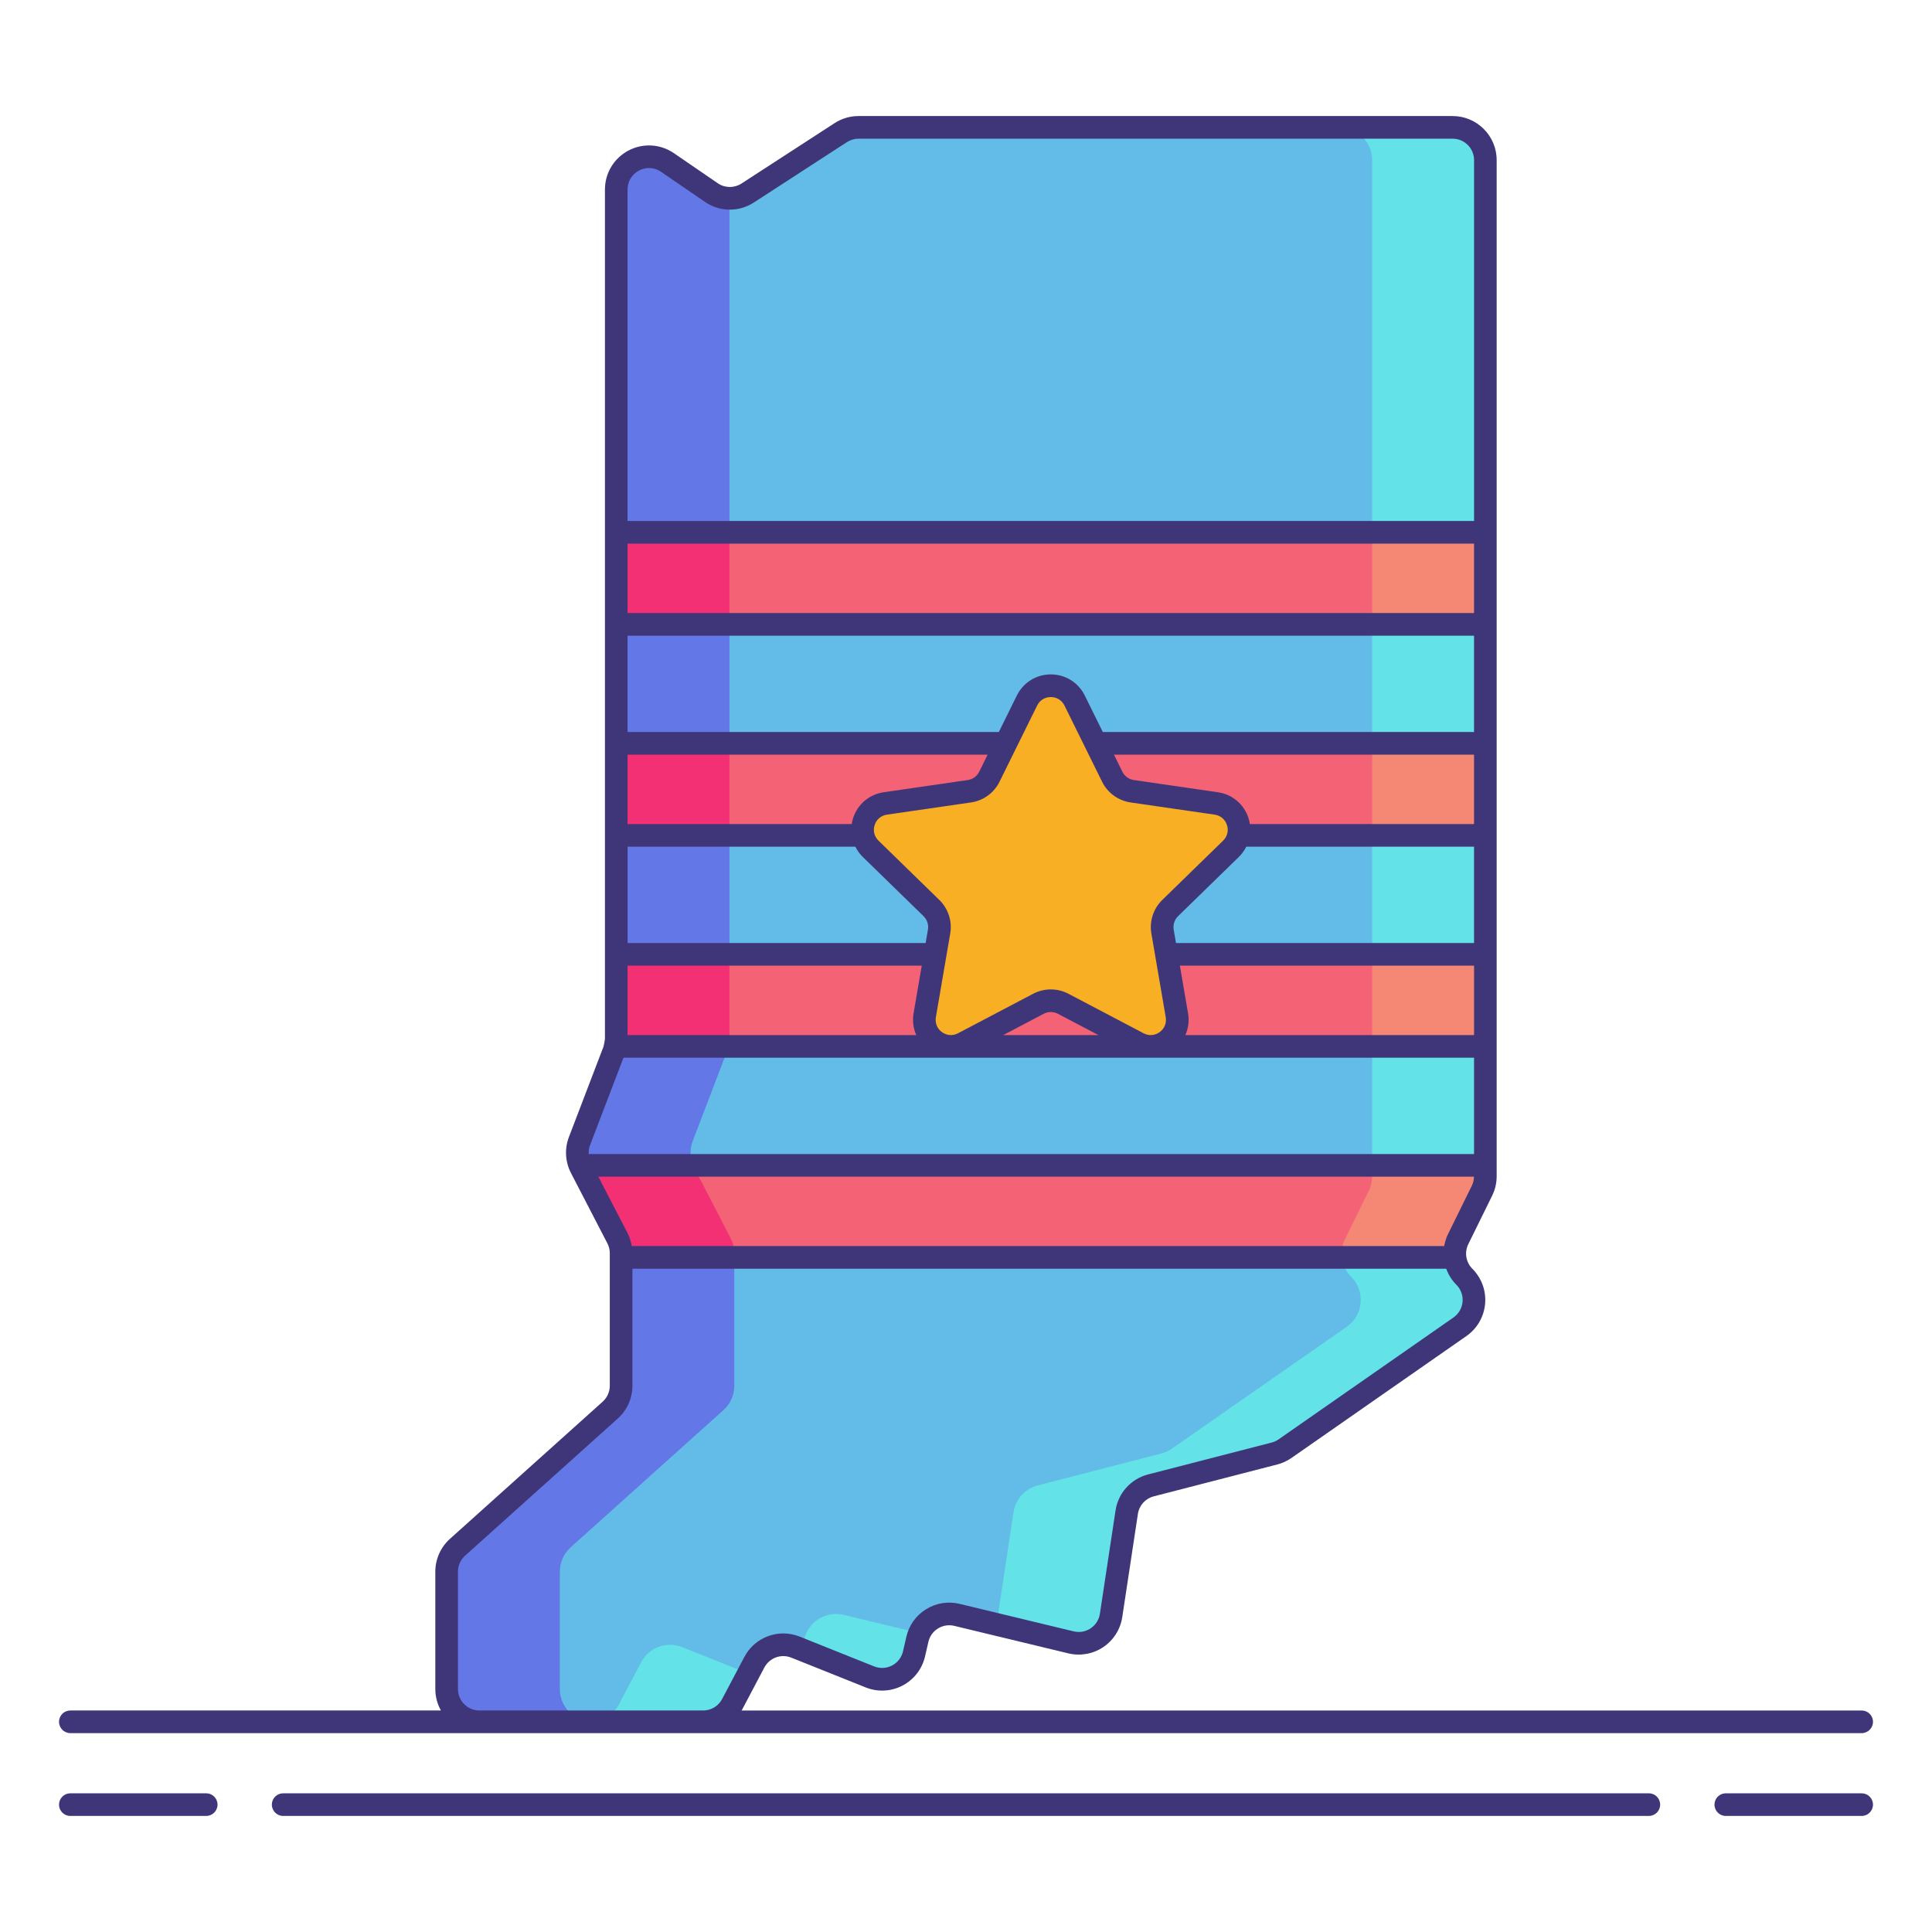 <svg id="Layer_1" height="512" viewBox="0 0 256 256" width="512" xmlns="http://www.w3.org/2000/svg"><g><path d="m196.818 21.216v134.644c0 .664-.152 1.319-.446 1.915l-3.16 6.422c-.82 1.666-.488 3.669.825 4.982 1.91 1.91 1.629 5.082-.587 6.626l-23.176 16.151c-.424.295-.896.512-1.396.641l-16.376 4.226c-1.683.434-2.944 1.832-3.205 3.55l-2.073 13.682c-.381 2.514-2.833 4.163-5.305 3.567l-15.119-3.645c-2.345-.565-4.701.891-5.243 3.242l-.446 1.931c-.598 2.592-3.368 4.04-5.838 3.052l-9.872-3.949c-2.06-.824-4.41.039-5.446 2.001l-2.949 5.583c-.751 1.422-2.227 2.311-3.835 2.311h-29.652c-2.396 0-4.338-1.942-4.338-4.338v-15.56c0-1.231.523-2.404 1.439-3.227l20.239-18.178c.916-.823 1.439-1.996 1.439-3.227v-17.558c0-.694-.167-1.378-.486-1.995l-4.827-9.322c-.569-1.099-.642-2.388-.2-3.544l4.585-11.991c.189-.495.286-1.02.286-1.549v-112.547c0-3.49 3.912-5.551 6.791-3.577l5.807 3.982c1.445.991 3.344 1.015 4.814.062l12.336-8.001c.703-.456 1.523-.699 2.361-.699h78.716c2.395-.001 4.337 1.941 4.337 4.337z" fill="#63bce7"/><g fill="#63e2e7"><path d="m84.955 220.255-2.949 5.583c-.751 1.422-2.227 2.312-3.835 2.312h15c1.608 0 3.084-.89 3.835-2.312l2.156-4.08-8.76-3.504c-2.06-.825-4.41.039-5.447 2.001z"/><path d="m106.557 217.219-.316 1.37 9.033 3.613c2.47.988 5.239-.46 5.838-3.052l.446-1.931c.067-.288.162-.563.28-.822l-10.036-2.419c-2.347-.566-4.703.891-5.245 3.241z"/><path d="m192.48 16.878h-15c2.396 0 4.338 1.942 4.338 4.338v134.644c0 .664-.153 1.319-.446 1.915l-3.16 6.422c-.82 1.666-.488 3.669.825 4.982 1.91 1.91 1.629 5.082-.587 6.626l-23.176 16.151c-.423.295-.896.512-1.396.641l-16.376 4.226c-1.683.434-2.945 1.832-3.205 3.551l-2.073 13.682c-.062.41-.196.786-.359 1.144l10.054 2.424c2.472.596 4.924-1.053 5.305-3.567l2.073-13.682c.26-1.719 1.522-3.116 3.205-3.551l16.376-4.226c.5-.129.973-.346 1.396-.641l23.176-16.151c2.216-1.544 2.497-4.716.587-6.626-1.313-1.313-1.645-3.316-.825-4.982l3.16-6.422c.293-.596.446-1.251.446-1.915v-134.645c0-2.396-1.942-4.338-4.338-4.338z"/></g><g><path d="m74.182 223.811v-15.561c0-1.231.523-2.404 1.439-3.227l20.239-18.178c.916-.823 1.439-1.996 1.439-3.227v-17.558c0-.694-.167-1.378-.486-1.995l-4.827-9.322c-.569-1.099-.642-2.388-.2-3.544l4.585-11.991c.189-.495.286-1.02.286-1.549v-111.383c-.841-.01-1.679-.263-2.402-.76l-5.807-3.981c-2.879-1.974-6.791.087-6.791 3.577v112.547c0 .53-.097 1.055-.286 1.549l-4.584 11.992c-.442 1.156-.369 2.445.2 3.544l4.827 9.322c.319.616.486 1.301.486 1.995v17.558c0 1.231-.523 2.405-1.439 3.227l-20.239 18.178c-.916.823-1.439 1.996-1.439 3.227v15.561c0 2.396 1.942 4.338 4.338 4.338h15c-2.397-.001-4.339-1.943-4.339-4.339z" fill="#6377e7"/></g><g fill="#f46275"><path d="m81.657 70.534h115.161v12.198h-115.161z"/><path d="m81.657 98.495h115.161v12.198h-115.161z"/><path d="m196.818 126.456h-115.161v11.204c0 .336-.053.668-.13.994h115.291z"/><path d="m193.213 164.197 3.16-6.422c.293-.596.446-1.251.446-1.915v-1.444h-119.96c.045.108.073.222.128.327l4.827 9.322c.319.616.486 1.301.486 1.995v.554h110.508c-.096-.811.027-1.649.405-2.417z"/></g><g fill="#f48875"><path d="m181.818 70.534h15v12.198h-15z"/><path d="m181.818 98.495h15v12.198h-15z"/><path d="m181.818 126.456h15v12.198h-15z"/><path d="m181.818 155.86c0 .664-.152 1.319-.446 1.915l-3.16 6.422c-.378.768-.5 1.607-.406 2.417h15c-.095-.811.028-1.649.406-2.417l3.16-6.422c.293-.596.446-1.251.446-1.915v-1.444h-15z"/></g><g fill="#f43075"><path d="m81.657 70.534h15v12.198h-15z"/><path d="m81.657 98.495h15v12.198h-15z"/><path d="m96.657 126.456h-15v11.204c0 .336-.053.668-.13.994h15c.077-.326.13-.658.13-.994z"/><path d="m96.814 164.065-4.827-9.322c-.054-.105-.082-.219-.128-.327h-15c.045.108.073.222.128.327l4.827 9.322c.319.616.486 1.301.486 1.995v.554h15v-.554c-.001-.695-.167-1.379-.486-1.995z"/></g><g><path d="m142.395 92.825 4.981 10.092c.513 1.039 1.504 1.759 2.651 1.926l11.137 1.618c2.888.42 4.041 3.968 1.951 6.005l-8.059 7.855c-.83.809-1.208 1.974-1.013 3.116l1.902 11.092c.493 2.876-2.525 5.069-5.108 3.711l-9.961-5.237c-1.026-.539-2.251-.539-3.277 0l-9.961 5.237c-2.583 1.358-5.602-.835-5.108-3.711l1.902-11.092c.196-1.142-.183-2.307-1.013-3.116l-8.059-7.855c-2.09-2.037-.937-5.586 1.951-6.005l11.137-1.618c1.147-.167 2.138-.887 2.651-1.926l4.981-10.092c1.292-2.617 5.023-2.617 6.315 0z" fill="#f8af23"/><g fill="#3f3679"><path d="m27.323 237.622h-18.003c-.828 0-1.5.671-1.5 1.5s.672 1.5 1.5 1.5h18.003c.828 0 1.5-.671 1.5-1.5s-.672-1.5-1.5-1.5z"/><path d="m246.68 237.622h-18.003c-.828 0-1.5.671-1.5 1.5s.672 1.5 1.5 1.5h18.003c.828 0 1.5-.671 1.5-1.5s-.672-1.5-1.5-1.5z"/><path d="m218.479 237.622h-180.958c-.828 0-1.5.671-1.5 1.5s.672 1.5 1.5 1.5h180.959c.828 0 1.5-.671 1.5-1.5s-.672-1.5-1.501-1.5z"/><path d="m9.32 229.649h54.2 29.651 153.509c.828 0 1.5-.671 1.5-1.5s-.672-1.5-1.5-1.5h-148.417c.021-.038.048-.072.069-.111l2.949-5.582c.681-1.287 2.212-1.848 3.563-1.31l9.871 3.949c1.585.635 3.36.544 4.872-.246 1.513-.791 2.601-2.198 2.985-3.862l.445-1.931c.171-.743.623-1.374 1.272-1.775.648-.401 1.416-.523 2.157-.345l15.119 3.645c1.587.382 3.271.08 4.625-.831 1.354-.91 2.271-2.357 2.515-3.97l2.073-13.681c.171-1.127.993-2.039 2.097-2.323l16.375-4.226c.676-.174 1.308-.465 1.879-.863l23.177-16.151c1.422-.99 2.324-2.548 2.478-4.274.152-1.726-.462-3.418-1.688-4.643-.859-.859-1.076-2.169-.539-3.26l3.16-6.422c.393-.797.6-1.688.6-2.577v-17.206-12.198-15.763-12.198-15.763-12.198-49.318c0-3.219-2.619-5.838-5.838-5.838h-78.716c-1.13 0-2.229.325-3.177.94l-12.334 8.002c-.965.625-2.2.61-3.148-.041l-5.807-3.981c-1.792-1.228-4.099-1.363-6.022-.35s-3.117 2.992-3.117 5.165v45.422 12.198 15.762 12.198 15.763 11.204c0 .116-.146.905-.188 1.013l-4.585 11.991c-.594 1.555-.495 3.293.27 4.769l4.827 9.322c.208.402.318.853.318 1.305v17.558c0 .804-.344 1.574-.941 2.111l-20.239 18.178c-1.231 1.105-1.938 2.688-1.938 4.343v15.562c0 1.03.271 1.997.741 2.837h-49.103c-.828 0-1.5.671-1.5 1.5s.672 1.5 1.5 1.5zm73.837-157.615h112.161v9.198h-112.161zm41.655 64.726c-.636-.462-.936-1.201-.803-1.976l1.902-11.093c.278-1.628-.262-3.289-1.444-4.443l-8.059-7.855c-.563-.549-.754-1.323-.512-2.071.243-.749.854-1.263 1.632-1.376l11.137-1.618c1.636-.237 3.049-1.264 3.779-2.746l4.982-10.092c.348-.706 1.024-1.126 1.811-1.126s1.464.421 1.812 1.126h.001l4.981 10.091c.73 1.482 2.144 2.509 3.779 2.747l11.137 1.618c.778.113 1.389.627 1.632 1.376.242.748.052 1.522-.512 2.071l-8.06 7.856c-1.182 1.154-1.722 2.815-1.443 4.443l1.902 11.093c.133.775-.167 1.513-.803 1.976-.638.462-1.433.521-2.129.154l-9.961-5.237c-.731-.385-1.534-.577-2.336-.577-.803 0-1.605.192-2.337.577l-9.961 5.237c-.695.365-1.491.307-2.127-.155zm-11.768-28.365c-.086.264-.143.531-.184.798h-29.703v-9.198h47.713l-1.115 2.259c-.295.596-.863 1.009-1.521 1.105l-11.137 1.618c-1.906.276-3.458 1.586-4.053 3.418zm82.274.798h-29.703c-.042-.268-.098-.534-.184-.798-.595-1.831-2.147-3.141-4.053-3.418l-11.137-1.618c-.658-.096-1.227-.509-1.521-1.105l-1.115-2.258h47.712v9.197zm-39.797 13.992c-.112-.656.105-1.325.581-1.789l8.059-7.855c.41-.399.73-.858.977-1.348h30.18v12.763h-39.493zm39.797-38.953v12.762h-49.193l-2.385-4.833c-.853-1.727-2.577-2.799-4.503-2.799-1.925 0-3.649 1.073-4.501 2.799l-2.386 4.833h-49.193v-12.762zm-112.161 27.961h30.18c.247.49.568.949.977 1.348l8.058 7.855c.477.465.694 1.134.582 1.789l-.304 1.771h-39.493zm0 15.763h38.979l-1.084 6.321c-.172 1-.033 1.993.358 2.877h-38.253zm55.141 6.376c.587-.309 1.291-.31 1.88 0l5.367 2.822h-12.614zm19.126-.055-1.084-6.321h38.979v9.198h-38.253c.391-.884.53-1.877.358-2.877zm-72.752-111.676c.425-.223.878-.334 1.328-.334.558 0 1.111.169 1.6.505l5.808 3.981c1.95 1.337 4.492 1.37 6.478.083l12.336-8.001c.461-.299.995-.457 1.544-.457h78.716c1.564 0 2.838 1.273 2.838 2.838v47.818h-112.163v-43.922c0-1.072.567-2.011 1.515-2.511zm-6.485 129.134 4.428-11.581h112.703v12.762h-117.312c-.023-.398.036-.801.181-1.181zm1.096 4.181h116.029c-.008.413-.102.826-.285 1.197l-3.16 6.421c-.25.508-.41 1.041-.504 1.58h-107.651c-.1-.604-.285-1.195-.567-1.739zm-18.601 67.896v-15.562c0-.804.344-1.574.941-2.111l20.239-18.178c1.231-1.105 1.938-2.688 1.938-4.343v-15.503h107.833c.286.781.729 1.511 1.344 2.126.596.595.895 1.418.82 2.257s-.514 1.596-1.204 2.078l-23.178 16.151c-.277.194-.584.334-.912.419l-16.376 4.226c-2.269.585-3.962 2.46-4.313 4.778l-2.073 13.682c-.12.795-.555 1.481-1.222 1.93-.669.45-1.47.589-2.248.404l-15.119-3.645c-1.527-.37-3.104-.116-4.438.709-1.335.826-2.265 2.123-2.618 3.653l-.445 1.93c-.187.809-.715 1.493-1.451 1.877-.734.384-1.598.427-2.368.12l-9.872-3.949c-2.78-1.114-5.93.047-7.329 2.693l-2.949 5.583c-.493.933-1.454 1.512-2.509 1.512h-29.653c-1.565 0-2.838-1.273-2.838-2.837z"/></g></g></g></svg>